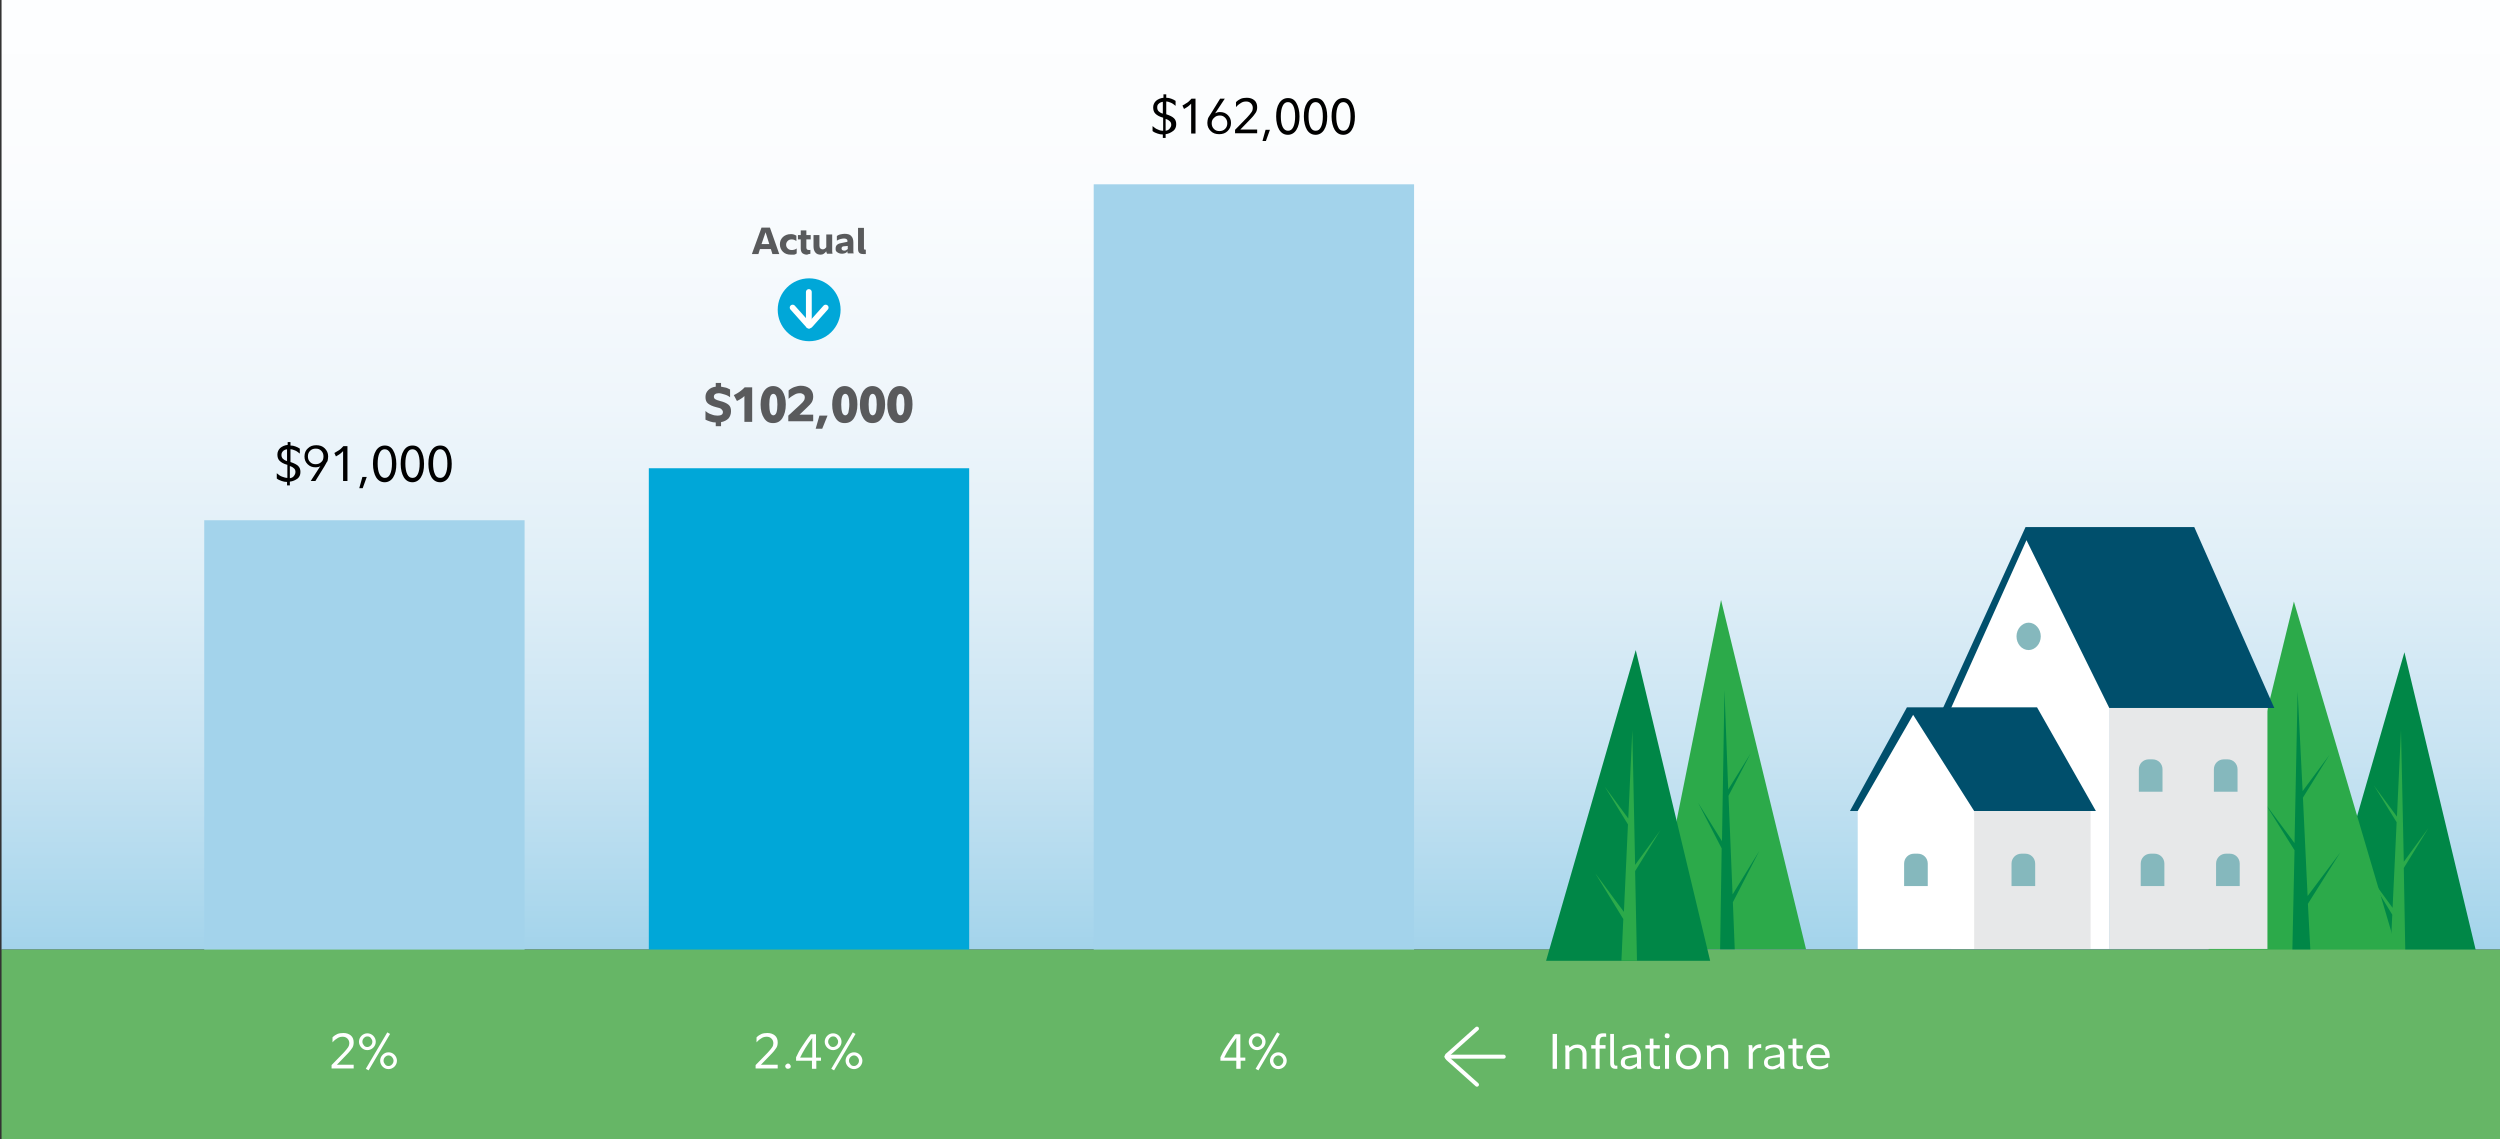 <?xml version="1.0" encoding="utf-8"?>
<!-- Generator: Adobe Illustrator 26.4.1, SVG Export Plug-In . SVG Version: 6.00 Build 0)  -->
<svg version="1.1" id="Layer_1" xmlns="http://www.w3.org/2000/svg" xmlns:xlink="http://www.w3.org/1999/xlink" x="0px" y="0px"
	 viewBox="0 0 803 365.9" style="enable-background:new 0 0 803 365.9;" xml:space="preserve">
<rect x="0" y="0" width="803" height="365.9" fill="#333333" stroke="none"/>
<style type="text/css">
	.st0{fill:none;stroke:#595A5C;stroke-width:0.5;stroke-miterlimit:10;}
	.st1{fill:url(#SVGID_1_);}
	.st2{fill:#A3D3EB;}
	.st3{fill:#00A7D8;}
	.st4{fill:#D6E4F5;}
	.st5{fill:#E3EDF8;}
	.st6{fill:#008747;}
	.st7{fill:#2CAA4A;}
	.st8{fill:#004F6C;}
	.st9{fill:#FFFFFF;}
	.st10{fill:#E7E8E9;}
	.st11{fill:#85B8BD;}
	.st12{fill:url(#SVGID_00000111169661077777522220000011708315002829802129_);}
	.st13{opacity:0.68;fill:#FFFFFF;}
	.st14{fill:#008EC6;}
	.st15{fill:#595A5C;}
	
		.st16{fill:none;stroke:#EF4323;stroke-width:2;stroke-linecap:round;stroke-linejoin:round;stroke-miterlimit:10;stroke-dasharray:0,6;}
	.st17{fill:#54B948;}
	.st18{fill:none;stroke:#595A5C;stroke-width:0.5;stroke-linecap:round;stroke-linejoin:round;stroke-miterlimit:10;}
	.st19{fill:none;stroke:#BDBEC1;stroke-width:7;stroke-linecap:round;stroke-linejoin:round;stroke-miterlimit:10;}
	.st20{fill:none;stroke:#595A5C;stroke-linecap:round;stroke-linejoin:round;stroke-miterlimit:10;}
	.st21{fill:none;stroke:#595A5C;stroke-linecap:round;stroke-linejoin:round;stroke-miterlimit:10;stroke-dasharray:0,2.681;}
	.st22{fill:#FFFFFF;stroke:#595A5C;stroke-width:0.725;stroke-miterlimit:10;}
	.st23{fill:none;stroke:#F7941D;stroke-width:3;stroke-linecap:round;stroke-miterlimit:10;}
	.st24{fill:none;stroke:#00A7D8;stroke-width:3;stroke-linecap:round;stroke-miterlimit:10;}
	.st25{fill:none;stroke:#BBCF32;stroke-width:3;stroke-linecap:round;stroke-miterlimit:10;}
	.st26{fill:#F7941D;}
	.st27{fill:#BDBEC1;}
	.st28{fill:#C45B42;}
	.st29{fill:#984E50;}
	.st30{fill:#AE595C;}
	.st31{fill:#D4926B;}
	.st32{fill:#8C3821;}
	.st33{fill:#AD503A;}
	.st34{fill:#A54734;}
	.st35{fill:#603A33;}
	.st36{fill:#4D3631;}
	.st37{fill:#F2EAE9;}
	.st38{fill:#FEFFFF;}
	.st39{fill:#F2AA80;}
	.st40{fill:#FEC87E;}
	.st41{fill:#F9A150;}
	.st42{fill:#FFE9A8;}
	.st43{fill:#D0B6A5;}
	.st44{fill:#FFD000;}
	.st45{fill:#C6304D;}
	.st46{fill:#E6E7E8;}
	.st47{fill:#005588;}
	.st48{fill:#3A94D1;}
	.st49{fill:#D1D3D4;}
	.st50{fill:#F7DFBF;}
	.st51{fill:#FCB416;}
	.st52{fill:#D4DF90;}
	.st53{fill:#965A38;}
	.st54{fill:#A56A48;}
	.st55{fill:#B1C636;}
	.st56{fill:#9EB43B;}
	.st57{fill:#C0CA84;}
	.st58{fill:#A4CD9B;}
	.st59{fill:#B3DAA7;}
	.st60{fill:#86A980;}
	.st61{fill:#ECF5E3;}
	.st62{fill:#FAA74A;}
	.st63{fill:#CB9879;}
	.st64{fill:#D0815A;}
	.st65{fill:#F5966A;}
	.st66{fill:#DA4126;}
	.st67{fill:#F04D23;}
	.st68{fill:#F3C018;}
	.st69{fill:#F1AC1E;}
	.st70{fill:#80524D;}
	.st71{fill:#EF3A37;}
	.st72{fill:#F47952;}
	.st73{fill:#4A9948;}
	.st74{fill:#008B45;}
	.st75{fill:#0084AD;}
	.st76{fill:#632D90;}
	.st77{fill:#707376;}
	.st78{fill:#726A52;}
	.st79{fill:none;stroke:#FFFFFF;stroke-width:0.5;stroke-linecap:round;stroke-linejoin:round;stroke-miterlimit:10;}
	.st80{fill:none;stroke:#FFFFFF;stroke-linecap:round;stroke-linejoin:round;stroke-miterlimit:10;stroke-dasharray:0,3;}
	.st81{fill:#FFEEBC;}
	.st82{fill:none;stroke:#FFFFFF;stroke-linecap:round;stroke-linejoin:round;stroke-miterlimit:10;}
	.st83{fill:none;stroke:#FFFFFF;stroke-width:0.934;stroke-linecap:round;stroke-linejoin:round;stroke-miterlimit:8;}
	.st84{fill:#66B666;}
	.st85{fill:none;stroke:#FFFFFF;stroke-linecap:round;stroke-linejoin:round;stroke-miterlimit:8;}
	.st86{fill:none;stroke:#FFFFFF;stroke-width:0.979;stroke-miterlimit:10;}
	.st87{fill:none;stroke:#008EC6;stroke-linecap:round;stroke-linejoin:round;stroke-miterlimit:8;}
	.st88{fill:none;stroke:#008EC6;stroke-miterlimit:8;}
	.st89{fill:none;stroke:#008EC6;stroke-width:0.979;stroke-miterlimit:10;}
	.st90{fill:none;stroke:#FFFFFF;stroke-width:0.644;stroke-linecap:round;stroke-linejoin:round;stroke-miterlimit:8;}
	.st91{fill:none;stroke:#595A5C;stroke-linecap:round;stroke-linejoin:round;stroke-miterlimit:10;stroke-dasharray:0,2.535;}
	.st92{fill:#BBCF32;}
</style>
<linearGradient id="SVGID_1_" gradientUnits="userSpaceOnUse" x1="402.493" y1="305.007" x2="402.493" y2="-26.8">
	<stop  offset="0" style="stop-color:#A3D3EB"/>
	<stop  offset="2.437079e-02" style="stop-color:#A8D6EC"/>
	<stop  offset="0.183" style="stop-color:#C7E3F2"/>
	<stop  offset="0.351" style="stop-color:#DEEEF7"/>
	<stop  offset="0.532" style="stop-color:#EFF6FB"/>
	<stop  offset="0.734" style="stop-color:#FAFCFE"/>
	<stop  offset="1" style="stop-color:#FFFFFF"/>
</linearGradient>
<rect x="0.5" y="-26.8" class="st1" width="804" height="331.8"/>
<g>
	<g>
		<g>
			<rect x="65.6" y="167.1" class="st2" width="102.9" height="138.2"/>
			<rect x="208.4" y="150.4" class="st3" width="102.9" height="155"/>
			<rect x="351.3" y="59.2" class="st2" width="102.9" height="246.1"/>
		</g>
	</g>
</g>
<g>
	<polyline class="st6" points="744.2,306.8 772.3,209.5 795.6,306.8 744.2,306.8 	"/>
	<polygon class="st7" points="780,266 772.1,276.8 771.2,234.6 769.9,262.3 762.5,252.3 769.8,264.1 768.5,291.6 759.6,279.4 
		768.4,293.8 767.8,306.8 772.6,306.8 772.1,278.8 780,266 	"/>
	<polyline class="st7" points="769.9,305.4 736.8,193.2 709.3,305.4 769.9,305.4 	"/>
	<polygon class="st6" points="727.7,258.3 737,270.8 738,222.1 739.6,254.1 748.2,242.5 739.7,256.2 741.2,287.8 751.7,273.8 
		741.3,290.3 742.1,305.4 736.3,305.4 737,273.1 727.7,258.3 	"/>
</g>
<g>
	<polygon class="st8" points="730.5,227.4 624.1,227.4 650.6,169.3 704.8,169.3 730.5,227.4 	"/>
	<polyline class="st9" points="677.5,304.8 626.7,304.8 626.7,227.4 650.9,173.5 677.5,227.4 677.5,304.8 	"/>
	<polyline class="st10" points="728.3,304.8 677.5,304.8 677.5,227.4 728.3,227.4 728.3,304.8 	"/>
	<polygon class="st8" points="673.2,260.5 594.2,260.5 612.5,227.2 654.3,227.2 673.2,260.5 	"/>
	<polyline class="st9" points="634.1,304.8 596.7,304.8 596.7,260.5 614.5,229.6 634.1,260.5 634.1,304.8 	"/>
	<polygon class="st10" points="671.5,304.8 634.1,304.8 634.1,260.5 671.5,260.5 671.5,304.8 	"/>
	<path class="st11" d="M619.2,284.6h-7.6v-7.2c0-1.8,1.4-3.2,3.2-3.2h1.2c1.8,0,3.2,1.4,3.2,3.2V284.6L619.2,284.6z"/>
	<path class="st11" d="M653.7,284.6h-7.6v-7.2c0-1.8,1.4-3.2,3.2-3.2h1.2c1.8,0,3.2,1.4,3.2,3.2V284.6L653.7,284.6z"/>
	<path class="st11" d="M694.6,254.3H687v-7.2c0-1.8,1.4-3.2,3.2-3.2h1.2c1.8,0,3.2,1.4,3.2,3.2V254.3L694.6,254.3z"/>
	<path class="st11" d="M718.7,254.3h-7.6v-7.2c0-1.8,1.4-3.2,3.2-3.2h1.2c1.8,0,3.2,1.4,3.2,3.2V254.3L718.7,254.3z"/>
	<path class="st11" d="M695.2,284.6h-7.6v-7.2c0-1.8,1.4-3.2,3.2-3.2h1.2c1.8,0,3.2,1.4,3.2,3.2V284.6L695.2,284.6z"/>
	<path class="st11" d="M719.4,284.6h-7.6v-7.2c0-1.8,1.4-3.2,3.2-3.2h1.2c1.8,0,3.2,1.4,3.2,3.2V284.6L719.4,284.6z"/>
	<path class="st11" d="M655.5,204.4c0,2.4-1.8,4.4-3.9,4.4c-2.2,0-3.9-2-3.9-4.4c0-2.4,1.8-4.4,3.9-4.4
		C653.7,200,655.5,202,655.5,204.4L655.5,204.4z"/>
</g>
<g>
	<path class="st15" d="M231.6,135.6v1.3h-1.7v-1.2c-0.6,0-1.2-0.1-1.8-0.3c-0.6-0.2-1.1-0.4-1.5-0.6V132c0.5,0.5,1.2,0.9,1.9,1.1
		c0.7,0.3,1.4,0.4,2,0.4c0.5,0,1-0.1,1.3-0.3c0.3-0.2,0.4-0.5,0.4-0.9c0-0.3-0.2-0.6-0.5-0.9s-0.8-0.4-1.6-0.6
		c-1.2-0.3-2.1-0.7-2.7-1.2c-0.6-0.5-0.8-1.2-0.8-2.1c0-0.9,0.3-1.6,0.9-2.2c0.6-0.6,1.4-1,2.4-1.1V123h1.7v1.2
		c0.5,0.1,1,0.2,1.5,0.3s0.9,0.4,1.4,0.6v2.5c-0.5-0.4-1.1-0.7-1.8-0.9c-0.7-0.2-1.3-0.4-1.8-0.4c-0.5,0-0.9,0.1-1.2,0.3
		c-0.3,0.2-0.4,0.5-0.4,0.8c0,0.3,0.1,0.6,0.4,0.8c0.3,0.2,0.8,0.4,1.6,0.6c1.2,0.3,2.1,0.7,2.7,1.2c0.6,0.5,0.8,1.2,0.8,2.1
		c0,0.9-0.3,1.7-0.8,2.3C233.4,135,232.6,135.4,231.6,135.6z"/>
	<path class="st15" d="M241.7,135.5h-2.6v-8.3c-0.3,0.3-0.6,0.6-1,0.8c-0.4,0.3-0.8,0.5-1.4,0.8l-1-1.9c0.7-0.3,1.3-0.7,1.9-1.1
		c0.6-0.4,1.1-0.9,1.6-1.4h2.4V135.5z"/>
	<path class="st15" d="M252.4,129.9c0,1.8-0.4,3.3-1.1,4.4c-0.7,1.1-1.7,1.6-3,1.6c-1.3,0-2.2-0.5-2.9-1.6c-0.7-1.1-1.1-2.5-1.1-4.4
		c0-1.8,0.4-3.2,1.1-4.3c0.7-1,1.7-1.6,2.9-1.6s2.2,0.5,3,1.6C252,126.7,252.4,128.1,252.4,129.9z M249.7,129.9
		c0-1.1-0.1-1.9-0.3-2.5c-0.2-0.6-0.6-0.9-1-0.9c-0.4,0-0.8,0.3-1,0.9c-0.2,0.6-0.3,1.5-0.3,2.5c0,1.1,0.1,2,0.3,2.6
		c0.2,0.6,0.6,0.9,1,0.9c0.4,0,0.8-0.3,1-0.9C249.6,131.9,249.7,131,249.7,129.9z"/>
	<path class="st15" d="M253.2,135.5v-2l3.8-3.5c0.6-0.5,1-1,1.2-1.3c0.2-0.3,0.3-0.6,0.3-1c0-0.4-0.1-0.8-0.4-1
		c-0.3-0.2-0.6-0.4-1.1-0.4c-0.6,0-1.2,0.1-1.7,0.4s-1.3,0.7-2,1.4v-2.7c0.6-0.5,1.3-0.9,1.9-1.1s1.3-0.4,2-0.4
		c1.2,0,2.1,0.3,2.9,0.9c0.7,0.6,1.1,1.5,1.1,2.5c0,0.7-0.1,1.2-0.4,1.8c-0.3,0.5-0.9,1.2-1.8,2l-2.2,2.1h4.4v2.1H253.2z"/>
	<path class="st15" d="M265.8,133.5l-1.7,4.2H262l1.2-4.2H265.8z"/>
	<path class="st15" d="M275.4,129.9c0,1.8-0.4,3.3-1.1,4.4c-0.7,1.1-1.7,1.6-3,1.6c-1.3,0-2.2-0.5-2.9-1.6c-0.7-1.1-1.1-2.5-1.1-4.4
		c0-1.8,0.4-3.2,1.1-4.3c0.7-1,1.7-1.6,2.9-1.6s2.2,0.5,3,1.6C275.1,126.7,275.4,128.1,275.4,129.9z M272.8,129.9
		c0-1.1-0.1-1.9-0.3-2.5c-0.2-0.6-0.6-0.9-1-0.9c-0.4,0-0.8,0.3-1,0.9c-0.2,0.6-0.3,1.5-0.3,2.5c0,1.1,0.1,2,0.3,2.6
		c0.2,0.6,0.6,0.9,1,0.9c0.4,0,0.8-0.3,1-0.9C272.6,131.9,272.8,131,272.8,129.9z"/>
	<path class="st15" d="M284.3,129.9c0,1.8-0.4,3.3-1.1,4.4c-0.7,1.1-1.7,1.6-3,1.6c-1.3,0-2.2-0.5-2.9-1.6c-0.7-1.1-1.1-2.5-1.1-4.4
		c0-1.8,0.4-3.2,1.1-4.3c0.7-1,1.7-1.6,2.9-1.6s2.2,0.5,3,1.6C283.9,126.7,284.3,128.1,284.3,129.9z M281.6,129.9
		c0-1.1-0.1-1.9-0.3-2.5c-0.2-0.6-0.6-0.9-1-0.9c-0.4,0-0.8,0.3-1,0.9c-0.2,0.6-0.3,1.5-0.3,2.5c0,1.1,0.1,2,0.3,2.6
		c0.2,0.6,0.6,0.9,1,0.9c0.4,0,0.8-0.3,1-0.9C281.5,131.9,281.6,131,281.6,129.9z"/>
	<path class="st15" d="M293.1,129.9c0,1.8-0.4,3.3-1.1,4.4c-0.7,1.1-1.7,1.6-3,1.6c-1.3,0-2.2-0.5-2.9-1.6c-0.7-1.1-1.1-2.5-1.1-4.4
		c0-1.8,0.4-3.2,1.1-4.3c0.7-1,1.7-1.6,2.9-1.6s2.2,0.5,3,1.6C292.8,126.7,293.1,128.1,293.1,129.9z M290.5,129.9
		c0-1.1-0.1-1.9-0.3-2.5c-0.2-0.6-0.6-0.9-1-0.9c-0.4,0-0.8,0.3-1,0.9c-0.2,0.6-0.3,1.5-0.3,2.5c0,1.1,0.1,2,0.3,2.6
		c0.2,0.6,0.6,0.9,1,0.9c0.4,0,0.8-0.3,1-0.9C290.4,131.9,290.5,131,290.5,129.9z"/>
</g>
<g>
	<g>
		<path d="M93.1,154.7v1.2h-0.9v-1.1c-0.6,0-1.2-0.1-1.7-0.3c-0.6-0.2-1.1-0.4-1.6-0.8V152c0.6,0.5,1.1,0.9,1.7,1.1s1.1,0.4,1.7,0.4
			v-4.2c-1.2-0.3-2-0.8-2.5-1.3c-0.5-0.5-0.7-1.2-0.7-2c0-0.8,0.3-1.5,0.9-2.1c0.6-0.5,1.4-0.9,2.4-1V142h0.9v1.1
			c0.6,0,1.1,0.1,1.6,0.3c0.5,0.2,1,0.4,1.4,0.7v1.6c-0.5-0.4-1-0.8-1.5-1c-0.5-0.2-1-0.4-1.5-0.4v4.1c1.2,0.4,2,0.8,2.5,1.3
			c0.5,0.5,0.7,1.1,0.7,1.9c0,0.9-0.3,1.6-0.9,2.1C94.9,154.2,94.1,154.6,93.1,154.7z M90.4,146.1c0,0.5,0.1,0.8,0.4,1.2
			c0.3,0.3,0.7,0.6,1.4,0.8v-3.8c-0.6,0.1-1,0.3-1.3,0.6C90.6,145.2,90.4,145.6,90.4,146.1z M94.9,151.6c0-0.4-0.1-0.8-0.4-1.1
			c-0.3-0.3-0.7-0.6-1.4-0.8v3.9c0.6-0.1,1-0.3,1.3-0.7S94.9,152.1,94.9,151.6z"/>
		<path d="M104.2,149.8l-2.9,4.7h-1.5l3.1-4.8l0,0c-0.2,0.1-0.4,0.3-0.7,0.3c-0.3,0.1-0.6,0.1-0.9,0.1c-1,0-1.8-0.3-2.5-1
			c-0.7-0.7-1-1.5-1-2.5c0-1.1,0.4-2,1.1-2.6c0.7-0.7,1.6-1,2.7-1c1.1,0,2,0.3,2.7,1c0.7,0.7,1.1,1.5,1.1,2.6c0,0.5-0.1,1-0.2,1.5
			C104.8,148.6,104.6,149.2,104.2,149.8z M103.9,146.6c0-0.7-0.2-1.3-0.7-1.8c-0.5-0.5-1-0.7-1.8-0.7c-0.7,0-1.3,0.2-1.8,0.7
			c-0.5,0.5-0.7,1.1-0.7,1.8c0,0.7,0.2,1.3,0.7,1.8c0.5,0.5,1,0.7,1.8,0.7c0.7,0,1.3-0.2,1.8-0.7C103.7,148,103.9,147.4,103.9,146.6
			z"/>
		<path d="M111.6,154.5h-1.4v-9.6c-0.3,0.3-0.6,0.6-1,0.9c-0.4,0.3-0.8,0.5-1.3,0.8l-0.5-1.1c0.5-0.3,1-0.6,1.5-0.9s0.9-0.8,1.4-1.3
			h1.3V154.5z"/>
		<path d="M117.8,153.2l-1.3,3.6h-1.1l1-3.6H117.8z"/>
		<path d="M123.6,143.1c1.2,0,2.1,0.5,2.7,1.6c0.6,1,1,2.5,1,4.3s-0.3,3.2-1,4.3c-0.6,1-1.6,1.6-2.7,1.6c-1.2,0-2.1-0.5-2.8-1.6
			c-0.6-1-1-2.5-1-4.3c0-1.8,0.3-3.2,1-4.3C121.5,143.6,122.5,143.1,123.6,143.1z M123.6,153.5c0.8,0,1.3-0.4,1.7-1.2
			c0.4-0.8,0.6-2,0.6-3.4c0-1.5-0.2-2.6-0.6-3.4c-0.4-0.8-1-1.2-1.7-1.2c-0.8,0-1.3,0.4-1.7,1.2c-0.4,0.8-0.6,2-0.6,3.4
			s0.2,2.6,0.6,3.4C122.3,153.1,122.9,153.5,123.6,153.5z"/>
		<path d="M132.5,143.1c1.2,0,2.1,0.5,2.7,1.6c0.6,1,1,2.5,1,4.3s-0.3,3.2-1,4.3c-0.6,1-1.6,1.6-2.7,1.6c-1.2,0-2.1-0.5-2.8-1.6
			c-0.6-1-1-2.5-1-4.3c0-1.8,0.3-3.2,1-4.3C130.4,143.6,131.3,143.1,132.5,143.1z M132.5,153.5c0.8,0,1.3-0.4,1.7-1.2
			c0.4-0.8,0.6-2,0.6-3.4c0-1.5-0.2-2.6-0.6-3.4c-0.4-0.8-1-1.2-1.7-1.2c-0.8,0-1.3,0.4-1.7,1.2c-0.4,0.8-0.6,2-0.6,3.4
			s0.2,2.6,0.6,3.4C131.2,153.1,131.7,153.5,132.5,153.5z"/>
		<path d="M141.4,143.1c1.2,0,2.1,0.5,2.7,1.6c0.6,1,1,2.5,1,4.3s-0.3,3.2-1,4.3c-0.6,1-1.6,1.6-2.7,1.6c-1.2,0-2.1-0.5-2.8-1.6
			c-0.6-1-1-2.5-1-4.3c0-1.8,0.3-3.2,1-4.3C139.3,143.6,140.2,143.1,141.4,143.1z M141.4,153.5c0.8,0,1.3-0.4,1.7-1.2
			c0.4-0.8,0.6-2,0.6-3.4c0-1.5-0.2-2.6-0.6-3.4c-0.4-0.8-1-1.2-1.7-1.2c-0.8,0-1.3,0.4-1.7,1.2c-0.4,0.8-0.6,2-0.6,3.4
			s0.2,2.6,0.6,3.4C140,153.1,140.6,153.5,141.4,153.5z"/>
	</g>
</g>
<g>
	<g>
		<path d="M374.4,43.1v1.2h-0.9v-1.1c-0.6,0-1.2-0.1-1.7-0.3c-0.6-0.2-1.1-0.4-1.6-0.8v-1.6c0.6,0.5,1.1,0.9,1.7,1.1
			c0.6,0.3,1.1,0.4,1.7,0.4v-4.2c-1.2-0.3-2-0.8-2.5-1.3c-0.5-0.5-0.7-1.2-0.7-2c0-0.8,0.3-1.5,0.9-2.1c0.6-0.5,1.4-0.9,2.4-1v-1.1
			h0.9v1.1c0.6,0,1.1,0.1,1.6,0.3c0.5,0.2,1,0.4,1.4,0.7v1.6c-0.5-0.4-1-0.8-1.5-1c-0.5-0.2-1-0.4-1.5-0.4v4.1
			c1.2,0.4,2,0.8,2.5,1.3c0.5,0.5,0.7,1.1,0.7,1.9c0,0.9-0.3,1.6-0.9,2.1C376.1,42.6,375.3,43,374.4,43.1z M371.7,34.5
			c0,0.5,0.1,0.8,0.4,1.2c0.3,0.3,0.7,0.6,1.4,0.8v-3.8c-0.6,0.1-1,0.3-1.3,0.6C371.8,33.6,371.7,34,371.7,34.5z M376.2,40.1
			c0-0.4-0.1-0.8-0.4-1.1s-0.7-0.6-1.4-0.8V42c0.6-0.1,1-0.3,1.3-0.7S376.2,40.6,376.2,40.1z"/>
		<path d="M384,42.9h-1.4v-9.6c-0.3,0.3-0.6,0.6-1,0.9c-0.4,0.3-0.8,0.5-1.3,0.8l-0.5-1.1c0.5-0.3,1-0.6,1.5-0.9s0.9-0.8,1.4-1.3
			h1.3V42.9z"/>
		<path d="M389,36.4l2.9-4.7h1.5l-3.1,4.7l0,0c0.2-0.1,0.4-0.2,0.7-0.3c0.3-0.1,0.6-0.1,0.9-0.1c1,0,1.8,0.3,2.5,1
			c0.7,0.7,1,1.5,1,2.5c0,1.1-0.4,1.9-1.1,2.6c-0.7,0.7-1.6,1-2.7,1c-1.1,0-2-0.3-2.7-1c-0.7-0.7-1.1-1.5-1.1-2.6
			c0-0.5,0.1-1,0.2-1.4S388.6,37.1,389,36.4z M389.2,39.6c0,0.7,0.2,1.3,0.7,1.8s1,0.7,1.8,0.7c0.7,0,1.3-0.2,1.8-0.7
			c0.5-0.5,0.7-1.1,0.7-1.8c0-0.7-0.2-1.3-0.7-1.8c-0.5-0.5-1-0.7-1.7-0.7c-0.7,0-1.3,0.2-1.8,0.7C389.4,38.3,389.2,38.9,389.2,39.6
			z"/>
		<path d="M396.7,42.9v-1.2l3.9-4c0.6-0.7,1.1-1.2,1.4-1.7c0.3-0.4,0.4-0.9,0.4-1.3c0-0.6-0.2-1.1-0.6-1.5s-0.9-0.6-1.5-0.6
			c-0.6,0-1.1,0.1-1.6,0.4c-0.5,0.3-1.1,0.7-1.7,1.4v-1.6c0.5-0.5,1.1-0.9,1.6-1.1c0.5-0.2,1.2-0.3,1.9-0.3c1,0,1.8,0.3,2.4,0.8
			s0.9,1.3,0.9,2.2c0,0.6-0.1,1.2-0.4,1.7s-0.9,1.3-1.8,2.2l-3.2,3.3h5.4v1.2H396.7z"/>
		<path d="M407.9,41.7l-1.3,3.6h-1.1l1-3.6H407.9z"/>
		<path d="M413.7,31.5c1.2,0,2.1,0.5,2.7,1.6c0.6,1,1,2.5,1,4.3s-0.3,3.2-1,4.3c-0.6,1-1.6,1.6-2.7,1.6c-1.2,0-2.1-0.5-2.8-1.6
			c-0.6-1-1-2.5-1-4.3c0-1.8,0.3-3.2,1-4.3C411.6,32,412.6,31.5,413.7,31.5z M413.7,42c0.8,0,1.3-0.4,1.7-1.2c0.4-0.8,0.6-2,0.6-3.4
			c0-1.5-0.2-2.6-0.6-3.4c-0.4-0.8-1-1.2-1.7-1.2c-0.8,0-1.3,0.4-1.7,1.2c-0.4,0.8-0.6,2-0.6,3.4s0.2,2.6,0.6,3.4
			C412.4,41.6,413,42,413.7,42z"/>
		<path d="M422.6,31.5c1.2,0,2.1,0.5,2.7,1.6c0.6,1,1,2.5,1,4.3s-0.3,3.2-1,4.3c-0.6,1-1.6,1.6-2.7,1.6c-1.2,0-2.1-0.5-2.8-1.6
			c-0.6-1-1-2.5-1-4.3c0-1.8,0.3-3.2,1-4.3C420.5,32,421.4,31.5,422.6,31.5z M422.6,42c0.8,0,1.3-0.4,1.7-1.2c0.4-0.8,0.6-2,0.6-3.4
			c0-1.5-0.2-2.6-0.6-3.4c-0.4-0.8-1-1.2-1.7-1.2c-0.8,0-1.3,0.4-1.7,1.2c-0.4,0.8-0.6,2-0.6,3.4s0.2,2.6,0.6,3.4
			C421.3,41.6,421.8,42,422.6,42z"/>
		<path d="M431.5,31.5c1.2,0,2.1,0.5,2.7,1.6c0.6,1,1,2.5,1,4.3s-0.3,3.2-1,4.3c-0.6,1-1.6,1.6-2.7,1.6c-1.2,0-2.1-0.5-2.8-1.6
			c-0.6-1-1-2.5-1-4.3c0-1.8,0.3-3.2,1-4.3C429.4,32,430.3,31.5,431.5,31.5z M431.5,42c0.8,0,1.3-0.4,1.7-1.2c0.4-0.8,0.6-2,0.6-3.4
			c0-1.5-0.2-2.6-0.6-3.4c-0.4-0.8-1-1.2-1.7-1.2c-0.8,0-1.3,0.4-1.7,1.2c-0.4,0.8-0.6,2-0.6,3.4s0.2,2.6,0.6,3.4
			C430.1,41.6,430.7,42,431.5,42z"/>
	</g>
</g>
<g>
	<path class="st15" d="M250.3,81.6h-2.2l-0.5-1.6h-3.5l-0.5,1.6h-2.1l3.1-8.5h2.7L250.3,81.6z M247.1,78.4l-1.2-3.8l-1.3,3.8H247.1z
		"/>
	<path class="st15" d="M254,81.8c-1,0-1.9-0.3-2.5-0.9c-0.6-0.6-1-1.4-1-2.4c0-1,0.3-1.7,1-2.4c0.7-0.6,1.5-0.9,2.5-0.9
		c0.3,0,0.6,0,0.9,0.1s0.6,0.2,0.9,0.4v1.7c-0.3-0.2-0.6-0.3-0.8-0.4c-0.3-0.1-0.5-0.1-0.8-0.1c-0.5,0-0.9,0.2-1.2,0.5
		c-0.3,0.3-0.5,0.7-0.5,1.2c0,0.5,0.2,0.9,0.5,1.2s0.7,0.5,1.2,0.5c0.3,0,0.6,0,0.9-0.1c0.3-0.1,0.6-0.2,0.8-0.4v1.6
		c-0.2,0.2-0.5,0.3-0.8,0.4C254.7,81.8,254.4,81.8,254,81.8z"/>
	<path class="st15" d="M259.2,81.8c-0.6,0-1.1-0.2-1.5-0.5c-0.3-0.3-0.5-0.8-0.5-1.5v-2.9h-0.9v-1.4h0.9V74h1.8v1.5h1.4v1.4H259v2.6
		c0,0.3,0.1,0.5,0.2,0.6c0.1,0.1,0.3,0.2,0.6,0.2c0.1,0,0.2,0,0.3,0c0.1,0,0.2,0,0.2-0.1v1.3c-0.2,0.1-0.3,0.1-0.5,0.1
		S259.4,81.8,259.2,81.8z"/>
	<path class="st15" d="M265.4,80.7L265.4,80.7c-0.3,0.4-0.5,0.6-0.8,0.8s-0.6,0.3-1,0.3c-0.7,0-1.3-0.2-1.7-0.7
		c-0.4-0.5-0.6-1.1-0.6-2v-3.6h1.9v3.4c0,0.4,0.1,0.7,0.3,0.9c0.2,0.2,0.5,0.3,0.8,0.3c0.2,0,0.4-0.1,0.6-0.2s0.3-0.3,0.5-0.5v-4.1
		h1.9V80c0,0.3,0,0.6,0,0.8c0,0.3,0.1,0.5,0.1,0.7h-1.8c0-0.1,0-0.2-0.1-0.4C265.4,81.1,265.4,80.9,265.4,80.7z"/>
	<path class="st15" d="M268.4,79.9c0-0.5,0.1-0.9,0.4-1.2s0.7-0.5,1.3-0.6l1.9-0.4c0.1,0,0.1,0,0.2-0.1c0,0,0-0.1,0-0.1v-0.1
		c0-0.3-0.1-0.4-0.3-0.6c-0.2-0.1-0.4-0.2-0.8-0.2c-0.4,0-0.8,0.1-1.2,0.2s-0.8,0.3-1.1,0.5v-1.5c0.3-0.2,0.6-0.4,1.1-0.5
		c0.5-0.1,0.9-0.2,1.4-0.2c0.9,0,1.7,0.2,2.1,0.7c0.5,0.5,0.7,1.2,0.7,2.1v1.8c0,0.3,0,0.6,0,0.9c0,0.3,0,0.6,0.1,0.8h-1.9
		c0-0.1-0.1-0.2-0.1-0.3c0-0.1,0-0.2,0-0.4h0c-0.2,0.3-0.4,0.5-0.7,0.6s-0.6,0.2-1,0.2c-0.7,0-1.2-0.2-1.6-0.5
		S268.4,80.5,268.4,79.9z M272.3,80v-1l-1.2,0.1c-0.3,0-0.5,0.1-0.6,0.2c-0.1,0.1-0.2,0.3-0.2,0.5c0,0.2,0.1,0.4,0.2,0.5
		c0.2,0.1,0.4,0.2,0.6,0.2c0.2,0,0.4,0,0.6-0.1C271.9,80.3,272.1,80.1,272.3,80z"/>
	<path class="st15" d="M277.5,73.1v6.6c0,0.2,0,0.3,0.1,0.4c0.1,0.1,0.2,0.1,0.3,0.1h0.2v1.4h-0.8c-0.6,0-1-0.1-1.3-0.4
		c-0.3-0.3-0.4-0.7-0.4-1.3v-6.7H277.5z"/>
</g>
<g>
	<circle class="st3" cx="259.9" cy="99.5" r="10.1"/>
	<g>
		<g transform="matrix(2,0,0,2,0,0)">
			<path class="st83" d="M129.9,52.3v-5.4"/>
			<path class="st83" d="M127.3,49.4l2.5,2.8c0.1,0.1,0.2,0.1,0.3,0c0,0,0,0,0,0l2.5-2.8"/>
		</g>
	</g>
</g>
<rect x="0.5" y="305" class="st84" width="804" height="60.9"/>
<g>
	<polygon class="st7" points="580.1,304.9 552.8,192.7 530.2,304.9 580.1,304.9 	"/>
	<polygon class="st6" points="545.4,257.8 553.1,270.2 553.9,221.6 555.1,253.6 562.3,242 555.2,255.6 556.5,287.3 565.1,273.3 
		556.6,289.8 557.2,304.9 552.5,304.9 553,272.5 545.4,257.8 	"/>
	<polygon class="st6" points="496.6,308.6 525.4,208.8 549.3,308.6 496.6,308.6 	"/>
	<polygon class="st7" points="533.3,266.7 525.2,277.8 524.3,234.5 523,262.9 515.4,252.6 522.9,264.8 521.6,292.9 512.4,280.5 
		521.4,295.2 520.8,308.6 525.8,308.6 525.2,279.8 533.3,266.7 	"/>
</g>
<g>
	<g>
		<path class="st9" d="M400,340.7h-1.5v2.6h-1.4v-2.6H392v-1.1c0.5-1.1,1.1-2.3,2-3.6s1.7-2.6,2.7-3.8h1.7v7.5h1.6V340.7z
			 M397.1,339.6v-6.2h0c-0.8,1-1.5,2.1-2.2,3.2c-0.7,1.1-1.2,2.1-1.7,3.1H397.1z"/>
		<path class="st9" d="M403.8,331.9c0.7,0,1.4,0.3,1.9,0.8c0.5,0.5,0.8,1.2,0.8,1.9s-0.3,1.4-0.8,1.9c-0.5,0.5-1.2,0.8-1.9,0.8
			c-0.8,0-1.4-0.3-1.9-0.8c-0.5-0.5-0.8-1.2-0.8-1.9s0.3-1.4,0.8-1.9C402.4,332.2,403.1,331.9,403.8,331.9z M403.8,336.3
			c0.4,0,0.8-0.2,1.1-0.5s0.5-0.7,0.5-1.2c0-0.5-0.2-0.8-0.5-1.2s-0.7-0.5-1.1-0.5c-0.5,0-0.8,0.2-1.1,0.5c-0.3,0.3-0.5,0.7-0.5,1.2
			c0,0.5,0.2,0.8,0.5,1.2C403,336.1,403.4,336.3,403.8,336.3z M411.1,332.1l-6.9,11.7l-0.9-0.5l6.9-11.7L411.1,332.1z M410.6,338
			c0.8,0,1.4,0.3,1.9,0.8c0.5,0.5,0.8,1.2,0.8,1.9s-0.3,1.4-0.8,1.9c-0.5,0.5-1.2,0.8-1.9,0.8s-1.4-0.3-1.9-0.8
			c-0.5-0.5-0.8-1.2-0.8-1.9s0.3-1.4,0.8-1.9C409.2,338.3,409.8,338,410.6,338z M410.6,342.4c0.5,0,0.8-0.2,1.1-0.5
			c0.3-0.3,0.5-0.7,0.5-1.2s-0.2-0.8-0.5-1.2c-0.3-0.3-0.7-0.5-1.1-0.5c-0.4,0-0.8,0.2-1.1,0.5s-0.5,0.7-0.5,1.2s0.2,0.8,0.5,1.2
			S410.1,342.4,410.6,342.4z"/>
	</g>
</g>
<g>
	<g>
		<path class="st9" d="M242.7,343.3v-1.2l3.9-4c0.6-0.7,1.1-1.2,1.4-1.7c0.3-0.4,0.4-0.9,0.4-1.3c0-0.6-0.2-1.1-0.6-1.5
			s-0.9-0.6-1.5-0.6c-0.6,0-1.1,0.1-1.6,0.4c-0.5,0.3-1.1,0.7-1.7,1.4v-1.6c0.5-0.5,1.1-0.9,1.6-1.1c0.5-0.2,1.2-0.3,1.9-0.3
			c1,0,1.8,0.3,2.4,0.8s0.9,1.3,0.9,2.2c0,0.6-0.1,1.2-0.4,1.7s-0.9,1.3-1.8,2.2l-3.2,3.3h5.4v1.2H242.7z"/>
		<path class="st9" d="M254,342.5c0,0.3-0.1,0.5-0.3,0.6s-0.4,0.2-0.6,0.2c-0.3,0-0.5-0.1-0.6-0.2s-0.3-0.4-0.3-0.6
			c0-0.2,0.1-0.5,0.3-0.6c0.2-0.2,0.4-0.3,0.6-0.3c0.2,0,0.5,0.1,0.6,0.3C253.9,342.1,254,342.3,254,342.5z"/>
		<path class="st9" d="M263.7,340.7h-1.5v2.6h-1.4v-2.6h-5.1v-1.1c0.5-1.1,1.1-2.3,2-3.6s1.7-2.6,2.7-3.8h1.7v7.5h1.6V340.7z
			 M260.9,339.6v-6.2h0c-0.8,1-1.5,2.1-2.2,3.2c-0.7,1.1-1.2,2.1-1.7,3.1H260.9z"/>
		<path class="st9" d="M267.6,331.9c0.7,0,1.4,0.3,1.9,0.8c0.5,0.5,0.8,1.2,0.8,1.9s-0.3,1.4-0.8,1.9c-0.5,0.5-1.2,0.8-1.9,0.8
			c-0.8,0-1.4-0.3-1.9-0.8c-0.5-0.5-0.8-1.2-0.8-1.9s0.3-1.4,0.8-1.9C266.2,332.2,266.8,331.9,267.6,331.9z M267.6,336.3
			c0.4,0,0.8-0.2,1.1-0.5s0.5-0.7,0.5-1.2c0-0.5-0.2-0.8-0.5-1.2s-0.7-0.5-1.1-0.5c-0.5,0-0.8,0.2-1.1,0.5c-0.3,0.3-0.5,0.7-0.5,1.2
			c0,0.5,0.2,0.8,0.5,1.2C266.7,336.1,267.1,336.3,267.6,336.3z M274.8,332.1l-6.9,11.7l-0.9-0.5l6.9-11.7L274.8,332.1z M274.3,338
			c0.8,0,1.4,0.3,1.9,0.8c0.5,0.5,0.8,1.2,0.8,1.9s-0.3,1.4-0.8,1.9c-0.5,0.5-1.2,0.8-1.9,0.8s-1.4-0.3-1.9-0.8
			c-0.5-0.5-0.8-1.2-0.8-1.9s0.3-1.4,0.8-1.9C272.9,338.3,273.6,338,274.3,338z M274.3,342.4c0.5,0,0.8-0.2,1.1-0.5
			c0.3-0.3,0.5-0.7,0.5-1.2s-0.2-0.8-0.5-1.2c-0.3-0.3-0.7-0.5-1.1-0.5c-0.4,0-0.8,0.2-1.1,0.5s-0.5,0.7-0.5,1.2s0.2,0.8,0.5,1.2
			S273.9,342.4,274.3,342.4z"/>
	</g>
</g>
<g>
	<g>
		<path class="st9" d="M106.5,343.3v-1.2l3.9-4c0.6-0.7,1.1-1.2,1.4-1.7s0.4-0.9,0.4-1.3c0-0.6-0.2-1.1-0.6-1.5s-0.9-0.6-1.5-0.6
			c-0.6,0-1.1,0.1-1.6,0.4c-0.5,0.3-1.1,0.7-1.7,1.4v-1.6c0.5-0.5,1.1-0.9,1.6-1.1c0.5-0.2,1.2-0.3,1.9-0.3c1,0,1.8,0.3,2.4,0.8
			s0.9,1.3,0.9,2.2c0,0.6-0.1,1.2-0.4,1.7c-0.3,0.5-0.9,1.3-1.8,2.2l-3.2,3.3h5.4v1.2H106.5z"/>
		<path class="st9" d="M118,331.9c0.7,0,1.4,0.3,1.9,0.8c0.5,0.5,0.8,1.2,0.8,1.9s-0.3,1.4-0.8,1.9c-0.5,0.5-1.2,0.8-1.9,0.8
			c-0.8,0-1.4-0.3-1.9-0.8c-0.5-0.5-0.8-1.2-0.8-1.9s0.3-1.4,0.8-1.9C116.6,332.2,117.3,331.9,118,331.9z M118,336.3
			c0.4,0,0.8-0.2,1.1-0.5s0.5-0.7,0.5-1.2c0-0.5-0.2-0.8-0.5-1.2s-0.7-0.5-1.1-0.5c-0.5,0-0.8,0.2-1.1,0.5s-0.5,0.7-0.5,1.2
			c0,0.5,0.2,0.8,0.5,1.2S117.6,336.3,118,336.3z M125.3,332.1l-6.9,11.7l-0.9-0.5l6.9-11.7L125.3,332.1z M124.8,338
			c0.8,0,1.4,0.3,1.9,0.8c0.5,0.5,0.8,1.2,0.8,1.9s-0.3,1.4-0.8,1.9c-0.5,0.5-1.2,0.8-1.9,0.8c-0.8,0-1.4-0.3-1.9-0.8
			c-0.5-0.5-0.8-1.2-0.8-1.9s0.3-1.4,0.8-1.9C123.4,338.3,124,338,124.8,338z M124.8,342.4c0.5,0,0.8-0.2,1.1-0.5
			c0.3-0.3,0.5-0.7,0.5-1.2s-0.2-0.8-0.5-1.2c-0.3-0.3-0.7-0.5-1.1-0.5c-0.4,0-0.8,0.2-1.1,0.5s-0.5,0.7-0.5,1.2s0.2,0.8,0.5,1.2
			S124.4,342.4,124.8,342.4z"/>
	</g>
</g>
<g>
	<path class="st9" d="M500.1,343.3h-1.4v-11.2h1.4V343.3z"/>
	<path class="st9" d="M504.1,336.5L504.1,336.5c0.5-0.4,1-0.7,1.3-0.8c0.4-0.1,0.8-0.2,1.3-0.2c0.9,0,1.6,0.3,2.1,0.8
		c0.5,0.5,0.8,1.2,0.8,2.1v4.9h-1.3v-4.8c0-0.6-0.2-1-0.5-1.4c-0.3-0.4-0.8-0.5-1.4-0.5c-0.4,0-0.8,0.1-1.1,0.3
		c-0.4,0.2-0.7,0.5-1.2,0.9v5.6h-1.3v-6c0-0.3,0-0.6,0-0.8c0-0.3-0.1-0.5-0.1-0.8h1.2c0,0.1,0.1,0.2,0.1,0.4
		C504.1,336.3,504.1,336.4,504.1,336.5z"/>
	<path class="st9" d="M515.7,335.7v1.1h-1.9v6.5h-1.3v-6.5h-1.4v-1.1h1.4v-1.3c0-0.8,0.2-1.4,0.6-1.9c0.4-0.4,1-0.6,1.8-0.6
		c0.1,0,0.3,0,0.5,0c0.2,0,0.3,0,0.5,0.1v1.1c-0.1-0.1-0.2-0.1-0.4-0.1c-0.1,0-0.2,0-0.4,0c-0.4,0-0.8,0.1-1,0.4
		c-0.2,0.3-0.3,0.7-0.3,1.1v1.2H515.7z M517.1,332.1h1.3v9.3c0,0.3,0.1,0.5,0.2,0.7s0.3,0.2,0.6,0.2h0.3v1h-0.7
		c-0.5,0-1-0.2-1.2-0.5c-0.3-0.3-0.4-0.7-0.4-1.3V332.1z"/>
	<path class="st9" d="M520.6,341.3c0-0.6,0.2-1.1,0.5-1.4c0.4-0.4,0.9-0.6,1.7-0.7l2.7-0.5c0.1,0,0.1,0,0.2-0.1s0-0.1,0-0.2v-0.2
		c0-0.5-0.2-1-0.5-1.3c-0.3-0.3-0.8-0.5-1.4-0.5c-0.5,0-0.9,0.1-1.4,0.3c-0.5,0.2-0.9,0.4-1.3,0.8v-1.2c0.3-0.3,0.8-0.5,1.3-0.6
		c0.5-0.1,1-0.2,1.6-0.2c1,0,1.8,0.3,2.3,0.8s0.8,1.3,0.8,2.3v2.8c0,0.3,0,0.6,0,1s0.1,0.7,0.1,0.9h-1.3c0-0.1,0-0.2-0.1-0.4
		c0-0.2,0-0.3,0-0.5h0c-0.4,0.4-0.8,0.6-1.2,0.8s-0.9,0.3-1.3,0.3c-0.8,0-1.5-0.2-1.9-0.6C520.8,342.6,520.6,342,520.6,341.3z
		 M525.8,341.5v-1.9l-2.3,0.2c-0.5,0.1-0.9,0.2-1.2,0.4c-0.3,0.2-0.4,0.6-0.4,1c0,0.4,0.1,0.7,0.4,1c0.3,0.2,0.7,0.3,1.1,0.3
		c0.4,0,0.7-0.1,1.1-0.3C524.9,342.1,525.3,341.9,525.8,341.5z"/>
	<path class="st9" d="M533.2,342.3v1c-0.2,0.1-0.4,0.1-0.6,0.1c-0.2,0-0.4,0-0.5,0c-0.7,0-1.2-0.2-1.6-0.5s-0.6-0.9-0.6-1.5v-4.6
		h-1.4v-1.1h1.4v-2.1h1.2v2.1h2v1.1h-2v4.4c0,0.4,0.1,0.8,0.3,1c0.2,0.2,0.5,0.3,0.9,0.3c0.1,0,0.2,0,0.4,0
		C532.9,342.4,533.1,342.3,533.2,342.3z"/>
	<path class="st9" d="M536.3,332.7c0,0.2-0.1,0.4-0.2,0.6c-0.2,0.2-0.3,0.2-0.6,0.2c-0.2,0-0.4-0.1-0.6-0.2
		c-0.2-0.2-0.2-0.3-0.2-0.6c0-0.2,0.1-0.4,0.2-0.6s0.3-0.2,0.6-0.2s0.4,0.1,0.6,0.2C536.2,332.3,536.3,332.5,536.3,332.7z
		 M536.1,343.3h-1.3v-7.6h1.3V343.3z"/>
	<path class="st9" d="M542.3,343.5c-1.2,0-2.1-0.4-2.9-1.1s-1.1-1.7-1.1-2.9s0.4-2.2,1.1-2.9c0.8-0.8,1.7-1.1,2.9-1.1
		c1.2,0,2.1,0.4,2.9,1.1c0.7,0.7,1.1,1.7,1.1,2.9c0,1.2-0.4,2.2-1.1,2.9C544.4,343.2,543.4,343.5,542.3,343.5z M542.3,336.5
		c-0.8,0-1.4,0.3-1.9,0.8c-0.5,0.6-0.8,1.3-0.8,2.1c0,0.9,0.3,1.6,0.8,2.2c0.5,0.6,1.2,0.8,1.9,0.8s1.4-0.3,1.9-0.8
		c0.5-0.6,0.8-1.3,0.8-2.1c0-0.9-0.3-1.6-0.8-2.1C543.7,336.8,543.1,336.5,542.3,336.5z"/>
	<path class="st9" d="M549.6,336.5L549.6,336.5c0.5-0.4,1-0.7,1.3-0.8c0.4-0.1,0.8-0.2,1.3-0.2c0.9,0,1.6,0.3,2.1,0.8
		c0.5,0.5,0.8,1.2,0.8,2.1v4.9h-1.3v-4.8c0-0.6-0.2-1-0.5-1.4c-0.3-0.4-0.8-0.5-1.4-0.5c-0.4,0-0.8,0.1-1.1,0.3
		c-0.4,0.2-0.7,0.5-1.2,0.9v5.6h-1.3v-6c0-0.3,0-0.6,0-0.8c0-0.3-0.1-0.5-0.1-0.8h1.2c0,0.1,0.1,0.2,0.1,0.4
		C549.6,336.3,549.6,336.4,549.6,336.5z"/>
	<path class="st9" d="M562.9,336.9L562.9,336.9c0.3-0.5,0.6-0.8,1-1.1c0.4-0.2,0.9-0.4,1.6-0.4h0.2v1.2c-0.1,0-0.2,0-0.2,0
		c-0.1,0-0.2,0-0.3,0c-0.5,0-0.9,0.1-1.2,0.4c-0.4,0.2-0.7,0.6-1,1.2v5.1h-1.3v-6c0-0.3,0-0.6,0-0.8c0-0.3-0.1-0.5-0.1-0.8h1.2
		c0,0.2,0.1,0.4,0.1,0.6C562.9,336.5,562.9,336.7,562.9,336.9z"/>
	<path class="st9" d="M566.6,341.3c0-0.6,0.2-1.1,0.5-1.4c0.4-0.4,0.9-0.6,1.7-0.7l2.7-0.5c0.1,0,0.1,0,0.2-0.1s0-0.1,0-0.2v-0.2
		c0-0.5-0.2-1-0.5-1.3c-0.3-0.3-0.8-0.5-1.4-0.5c-0.5,0-0.9,0.1-1.4,0.3c-0.5,0.2-0.9,0.4-1.3,0.8v-1.2c0.3-0.3,0.8-0.5,1.3-0.6
		c0.5-0.1,1-0.2,1.6-0.2c1,0,1.8,0.3,2.3,0.8s0.8,1.3,0.8,2.3v2.8c0,0.3,0,0.6,0,1s0.1,0.7,0.1,0.9h-1.3c0-0.1,0-0.2-0.1-0.4
		c0-0.2,0-0.3,0-0.5h0c-0.4,0.4-0.8,0.6-1.2,0.8s-0.9,0.3-1.3,0.3c-0.8,0-1.5-0.2-1.9-0.6C566.8,342.6,566.6,342,566.6,341.3z
		 M571.7,341.5v-1.9l-2.3,0.2c-0.5,0.1-0.9,0.2-1.2,0.4c-0.3,0.2-0.4,0.6-0.4,1c0,0.4,0.1,0.7,0.4,1c0.3,0.2,0.7,0.3,1.1,0.3
		c0.4,0,0.7-0.1,1.1-0.3C570.8,342.1,571.3,341.9,571.7,341.5z"/>
	<path class="st9" d="M579.1,342.3v1c-0.2,0.1-0.4,0.1-0.6,0.1c-0.2,0-0.4,0-0.5,0c-0.7,0-1.2-0.2-1.6-0.5s-0.6-0.9-0.6-1.5v-4.6
		h-1.4v-1.1h1.4v-2.1h1.2v2.1h2v1.1h-2v4.4c0,0.4,0.1,0.8,0.3,1c0.2,0.2,0.5,0.3,0.9,0.3c0.1,0,0.2,0,0.4,0
		C578.9,342.4,579,342.3,579.1,342.3z"/>
	<path class="st9" d="M587.2,341.4v1.3c-0.5,0.3-1,0.5-1.4,0.6c-0.5,0.1-1,0.2-1.5,0.2c-1.3,0-2.3-0.4-3-1.1c-0.7-0.7-1.1-1.7-1.1-3
		c0-1.2,0.4-2.1,1.1-2.9c0.7-0.7,1.6-1.1,2.7-1.1c1.1,0,2,0.4,2.7,1.1c0.7,0.7,1,1.6,1,2.7c0,0.1,0,0.2,0,0.3c0,0.1,0,0.2,0,0.3
		h-6.1c0.1,0.9,0.4,1.5,0.9,2c0.5,0.5,1.1,0.7,2,0.7c0.5,0,1-0.1,1.5-0.3C586.2,342.1,586.7,341.8,587.2,341.4z M583.9,336.5
		c-0.7,0-1.2,0.2-1.7,0.7c-0.5,0.4-0.7,1-0.8,1.7h4.9c-0.1-0.7-0.3-1.3-0.7-1.7S584.6,336.5,583.9,336.5z"/>
</g>
<g>
	<g transform="matrix(2,0,0,2,0,0)">
		<path class="st90" d="M232.3,169.7h9.2"/>
		<path class="st90" d="M237.2,165.2l-4.7,4.2c-0.2,0.1-0.2,0.4,0,0.6c0,0,0,0,0,0l4.7,4.2"/>
	</g>
</g>
</svg>
